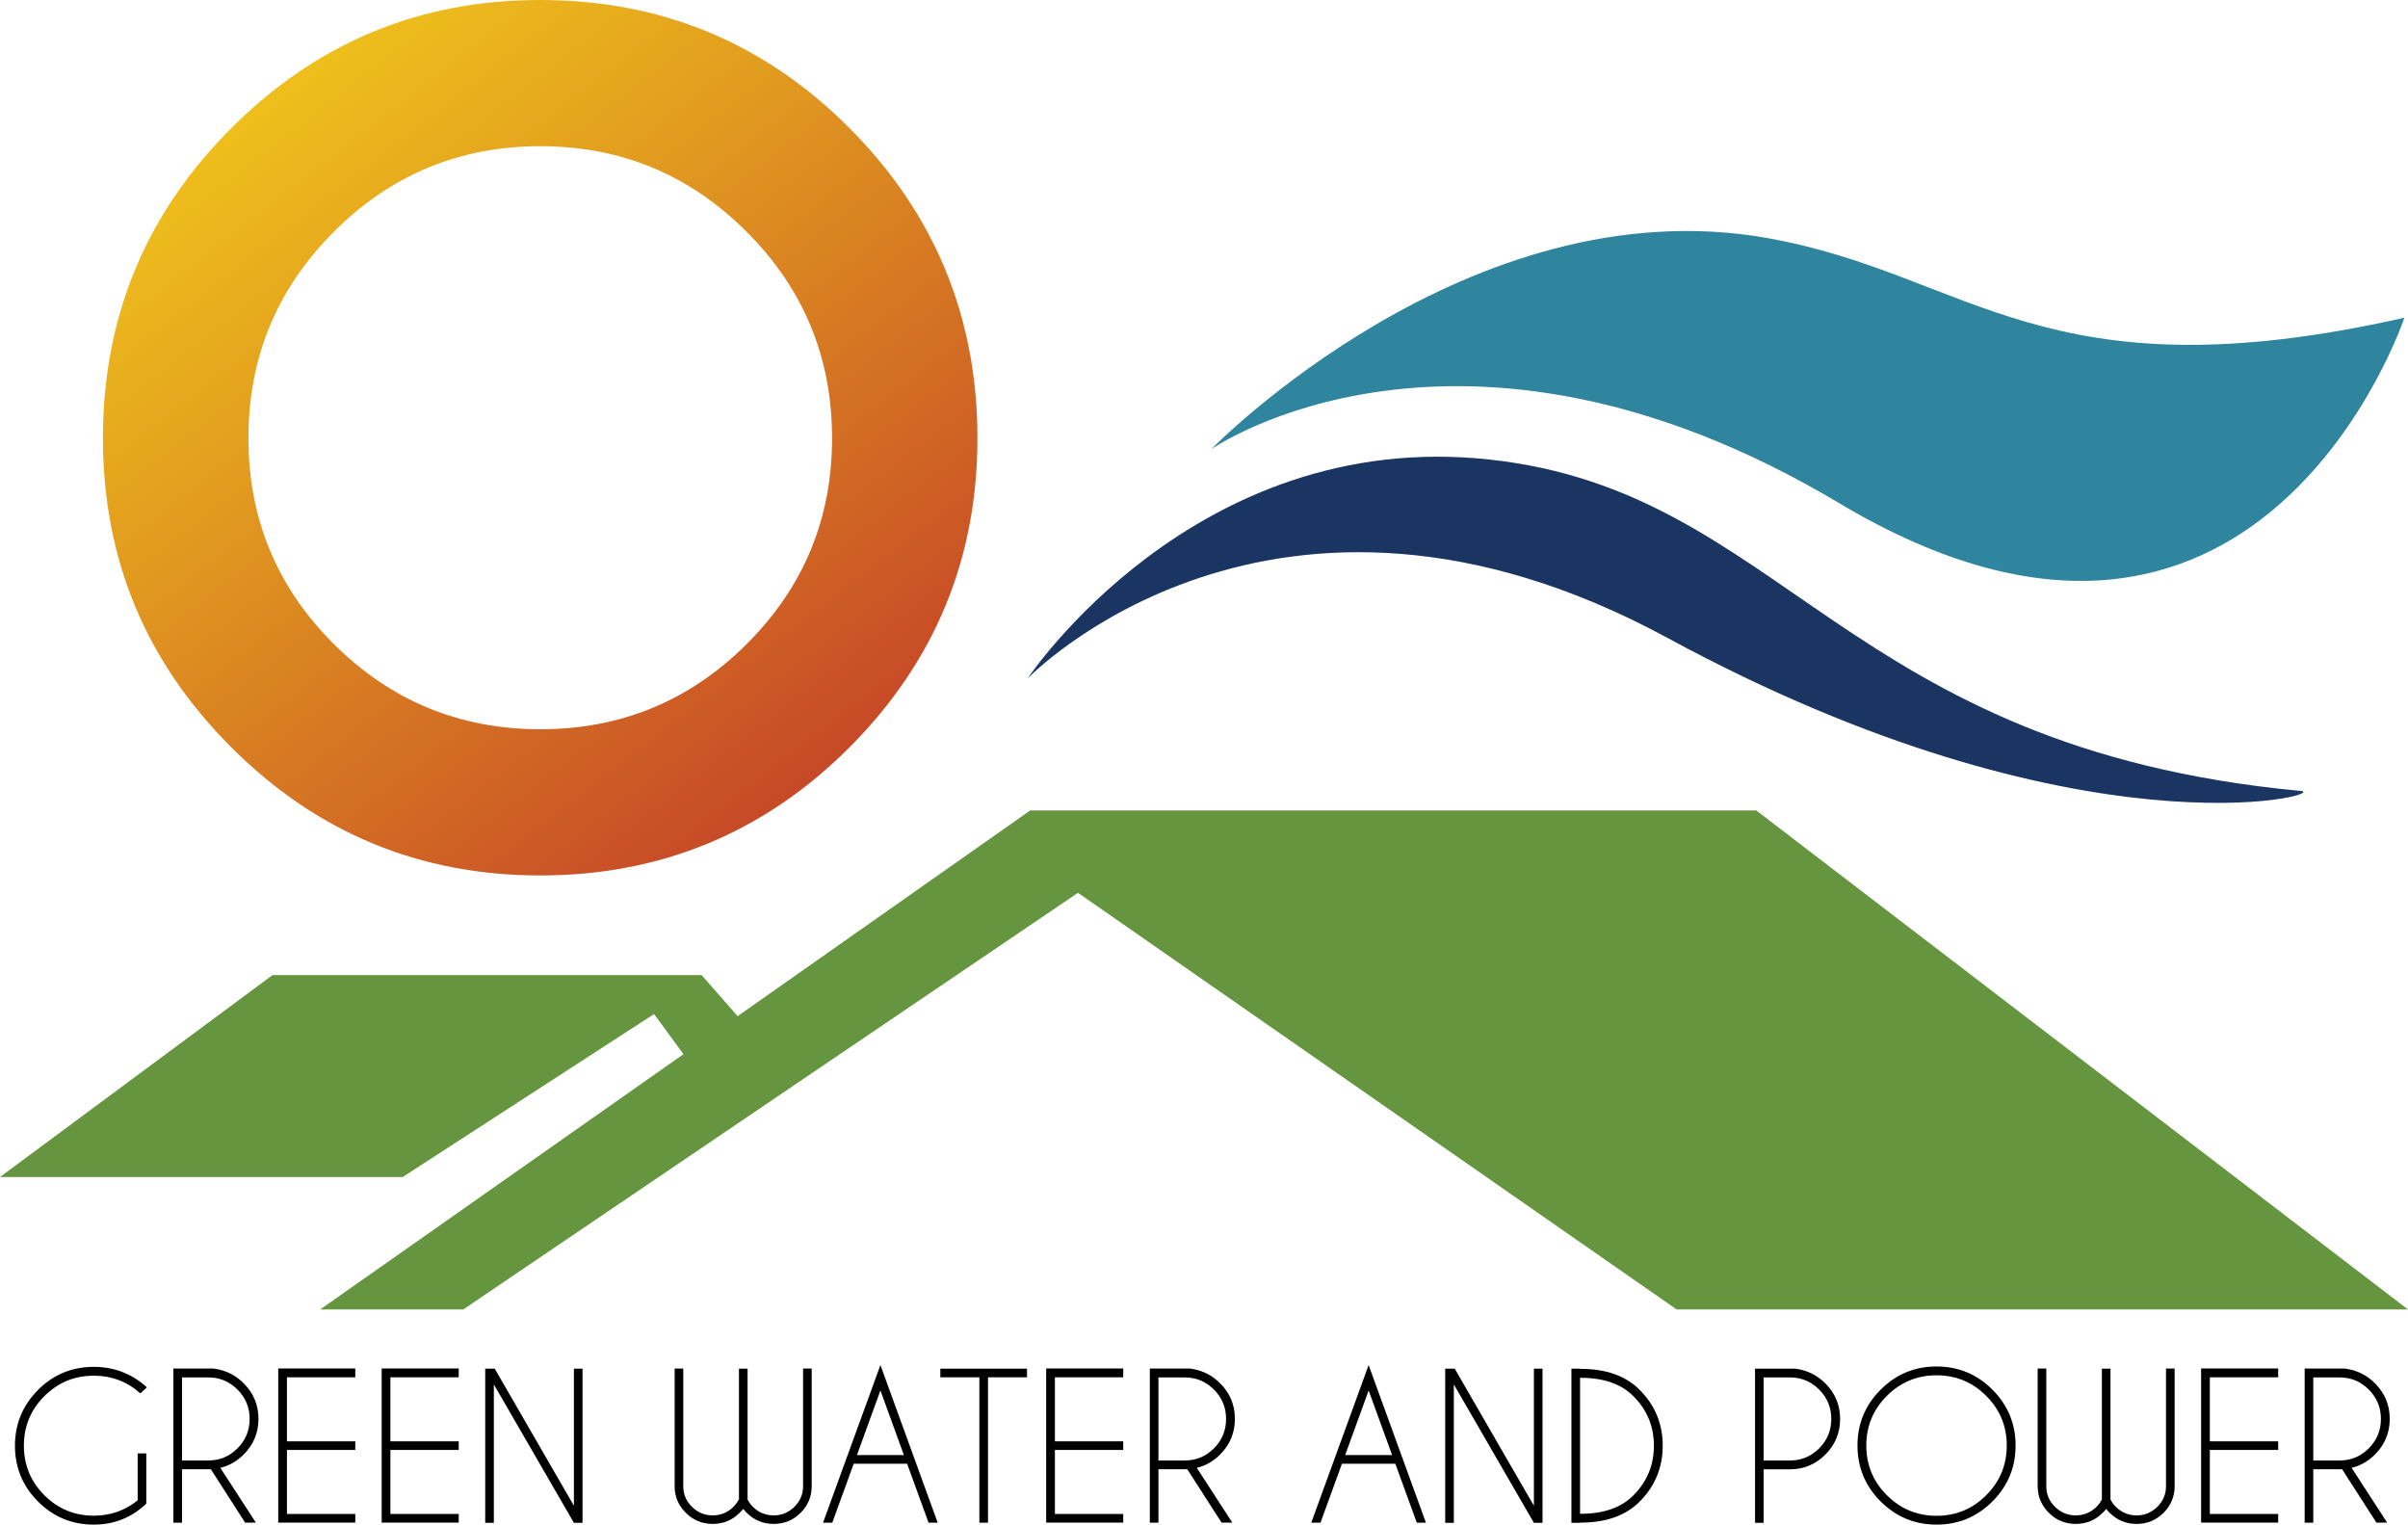 <?xml version="1.0" encoding="UTF-8"?><svg id="Layer_1" xmlns="http://www.w3.org/2000/svg" xmlns:xlink="http://www.w3.org/1999/xlink" viewBox="0 0 240 151.93"><defs><linearGradient id="linear-gradient" x1="26.99" y1="9.24" x2="80.73" y2="78.02" gradientUnits="userSpaceOnUse"><stop offset="0" stop-color="#eebf1c"/><stop offset=".34" stop-color="#e19a1f"/><stop offset="1" stop-color="#c74927"/></linearGradient></defs><path d="M33.28,64.19c-5.68-5.66-8.52-12.5-8.52-20.53s2.84-14.89,8.52-20.57c5.68-5.68,12.53-8.52,20.57-8.52s14.88,2.84,20.56,8.52c5.68,5.68,8.52,12.53,8.52,20.57s-2.84,14.87-8.52,20.53c-5.68,5.66-12.53,8.48-20.56,8.48s-14.88-2.82-20.57-8.48M23.04,12.78c-8.52,8.52-12.78,18.81-12.78,30.88s4.26,22.27,12.78,30.8c8.52,8.52,18.79,12.78,30.8,12.78s22.34-4.26,30.84-12.78c8.49-8.52,12.74-18.79,12.74-30.8s-4.25-22.36-12.74-30.88C76.19,4.26,65.91,0,53.84,0s-22.28,4.26-30.8,12.78" fill="url(#linear-gradient)"/><path d="M120.74,44.75s25.64-26.31,55.39-21.03c20.31,3.6,27.47,16.08,63.51,7.94,0,0-14.47,43.45-56.3,18.5-37.92-22.63-62.61-5.4-62.61-5.4" fill="#2f859d"/><path d="M229.32,78.82c3.11.29-21.95,7.07-63.12-15.25-39.38-21.34-63.77,4.03-63.77,4.03,0,0,16.59-24.99,45.99-21.81,29.42,3.17,35.22,28.73,80.89,33.03" fill="#1b3563"/><polygon points="175.04 80.76 102.68 80.76 73.52 101.26 69.93 97.17 27.16 97.17 0 117.29 40.14 117.29 65.19 101.05 68.12 105.05 31.91 130.49 46.17 130.49 107.44 88.97 167.11 130.49 240 130.49 175.04 80.76" fill="#65963f"/><path d="M14.58,149.84c-1.46,1.39-3.2,2.09-5.23,2.09-2.18,0-4.03-.77-5.56-2.3-1.53-1.53-2.3-3.39-2.3-5.56s.77-4.02,2.3-5.56c1.53-1.54,3.39-2.3,5.56-2.3,2.03,0,3.79.68,5.29,2.04l-.65.6c-1.32-1.17-2.86-1.76-4.64-1.76-1.93,0-3.57.68-4.93,2.04-1.36,1.36-2.04,3.01-2.04,4.93s.68,3.58,2.04,4.94c1.36,1.36,3.01,2.04,4.93,2.04,1.65,0,3.11-.51,4.37-1.53v-4.68h.86v4.99Z"/><path d="M21.01,146.41c-.08,0-.17,0-.26,0h-2.61v5.33h-.86v-15.36h4.03c1.17.16,2.17.65,2.98,1.47.98.98,1.47,2.16,1.47,3.54s-.49,2.57-1.47,3.55c-.68.68-1.46,1.12-2.33,1.33l3.54,5.46h-1.07l-3.43-5.34ZM18.14,137.26v8.28h2.61c1.14,0,2.11-.4,2.92-1.21.81-.81,1.21-1.79,1.21-2.93s-.4-2.12-1.21-2.93c-.81-.81-1.78-1.21-2.92-1.21h-2.61Z"/><path d="M35.41,136.39v.86h-6.81v6.38h6.81v.86h-6.81v6.38h6.81v.86h-7.68v-15.36h7.68Z"/><path d="M45.72,136.39v.86h-6.81v6.38h6.81v.86h-6.81v6.38h6.81v.86h-7.68v-15.36h7.68Z"/><path d="M48.36,136.39h.95l7.89,13.66v-13.66h.86v15.36h-.86l-7.98-13.79v13.79h-.86v-15.36Z"/><path d="M73.65,149.44v-13.05h.86v13.05c.15.27.33.52.55.74.58.56,1.26.83,2.05.83s1.48-.28,2.06-.85c.58-.57.87-1.25.87-2.05v-11.73h.86v11.8c-.02,1-.39,1.86-1.1,2.57-.74.74-1.64,1.11-2.69,1.11s-1.94-.37-2.68-1.1c-.13-.13-.25-.26-.36-.39-.1.13-.22.27-.36.39-.74.74-1.63,1.1-2.68,1.1s-1.94-.37-2.68-1.11c-.72-.72-1.09-1.57-1.11-2.57v-11.8h.86v11.73c0,.8.29,1.48.87,2.05.58.57,1.27.85,2.06.85s1.48-.28,2.05-.83c.22-.22.4-.46.55-.74Z"/><path d="M90.41,145.86h-5.32l-2.14,5.88h-.92l5.72-15.71,5.71,15.71h-.91l-2.14-5.88ZM90.09,145l-2.34-6.44-2.34,6.44h4.68Z"/><path d="M98.47,137.25v14.49h-.86v-14.49h-3.89v-.86h8.64v.86h-3.89Z"/><path d="M111.95,136.39v.86h-6.81v6.38h6.81v.86h-6.81v6.38h6.81v.86h-7.68v-15.36h7.68Z"/><path d="M118.33,146.41c-.08,0-.17,0-.26,0h-2.61v5.33h-.86v-15.36h4.03c1.17.16,2.17.65,2.98,1.47.98.98,1.47,2.16,1.47,3.54s-.49,2.57-1.47,3.55c-.68.68-1.46,1.12-2.33,1.33l3.54,5.46h-1.07l-3.43-5.34ZM115.46,137.26v8.28h2.61c1.14,0,2.11-.4,2.92-1.21.81-.81,1.21-1.79,1.21-2.93s-.4-2.12-1.21-2.93c-.81-.81-1.78-1.21-2.92-1.21h-2.61Z"/><path d="M139.07,145.86h-5.32l-2.14,5.88h-.92l5.72-15.71,5.71,15.71h-.91l-2.14-5.88ZM138.75,145l-2.34-6.44-2.34,6.44h4.68Z"/><path d="M144.04,136.39h.95l7.89,13.66v-13.66h.86v15.36h-.86l-7.98-13.79v13.79h-.86v-15.36Z"/><path d="M157.48,136.41h.07c2.53,0,4.49.7,5.87,2.09,1.54,1.54,2.3,3.4,2.3,5.57s-.77,4.03-2.3,5.57c-1.39,1.39-3.35,2.09-5.87,2.09h-.07v.02h-.86v-15.36h.86v.02ZM157.48,137.29v13.56h.07c2.28,0,4.03-.61,5.25-1.84,1.36-1.36,2.04-3.01,2.04-4.94s-.68-3.57-2.04-4.94c-1.22-1.22-2.97-1.83-5.25-1.83h-.07Z"/><path d="M175.78,146.42v5.33h-.86v-15.36h4.03c1.17.16,2.17.65,2.98,1.47.98.98,1.47,2.16,1.47,3.54s-.49,2.57-1.47,3.55c-.98.98-2.16,1.47-3.54,1.47h-2.61ZM175.78,137.26v8.28h2.61c1.14,0,2.11-.4,2.92-1.21.81-.81,1.21-1.79,1.21-2.93s-.4-2.12-1.21-2.93c-.81-.81-1.78-1.21-2.92-1.21h-2.61Z"/><path d="M198.58,138.48c1.54,1.54,2.31,3.4,2.31,5.57s-.77,4.03-2.31,5.57c-1.54,1.54-3.4,2.31-5.57,2.31s-4.03-.77-5.57-2.31c-1.54-1.54-2.31-3.4-2.31-5.57s.77-4.03,2.31-5.57c1.54-1.54,3.4-2.31,5.57-2.31s4.03.77,5.57,2.31ZM193.01,137.05c-1.93,0-3.58.68-4.95,2.05-1.37,1.37-2.05,3.02-2.05,4.95s.68,3.58,2.05,4.95c1.37,1.37,3.01,2.05,4.95,2.05s3.58-.68,4.95-2.05c1.37-1.37,2.05-3.02,2.05-4.95s-.68-3.58-2.05-4.95c-1.37-1.37-3.02-2.05-4.95-2.05Z"/><path d="M209.49,149.44v-13.05h.86v13.05c.15.27.33.52.55.74.58.56,1.26.83,2.05.83s1.48-.28,2.06-.85c.58-.57.87-1.25.87-2.05v-11.73h.86v11.8c-.02,1-.39,1.86-1.1,2.57-.74.74-1.64,1.11-2.69,1.11s-1.94-.37-2.68-1.1c-.13-.13-.25-.26-.35-.39-.1.13-.22.27-.36.39-.74.74-1.64,1.1-2.68,1.1s-1.94-.37-2.68-1.11c-.72-.72-1.09-1.57-1.11-2.57v-11.8h.86v11.73c0,.8.29,1.48.87,2.05.58.57,1.27.85,2.06.85s1.48-.28,2.05-.83c.22-.22.4-.46.55-.74Z"/><path d="M227.06,136.39v.86h-6.81v6.38h6.81v.86h-6.81v6.38h6.81v.86h-7.68v-15.36h7.68Z"/><path d="M233.43,146.41c-.08,0-.17,0-.26,0h-2.61v5.33h-.86v-15.36h4.03c1.17.16,2.17.65,2.98,1.47.98.98,1.47,2.16,1.47,3.54s-.49,2.57-1.47,3.55c-.68.68-1.46,1.12-2.33,1.33l3.54,5.46h-1.07l-3.43-5.34ZM230.56,137.26v8.28h2.61c1.14,0,2.11-.4,2.92-1.21.81-.81,1.21-1.79,1.21-2.93s-.4-2.12-1.21-2.93c-.81-.81-1.78-1.21-2.92-1.21h-2.61Z"/></svg>